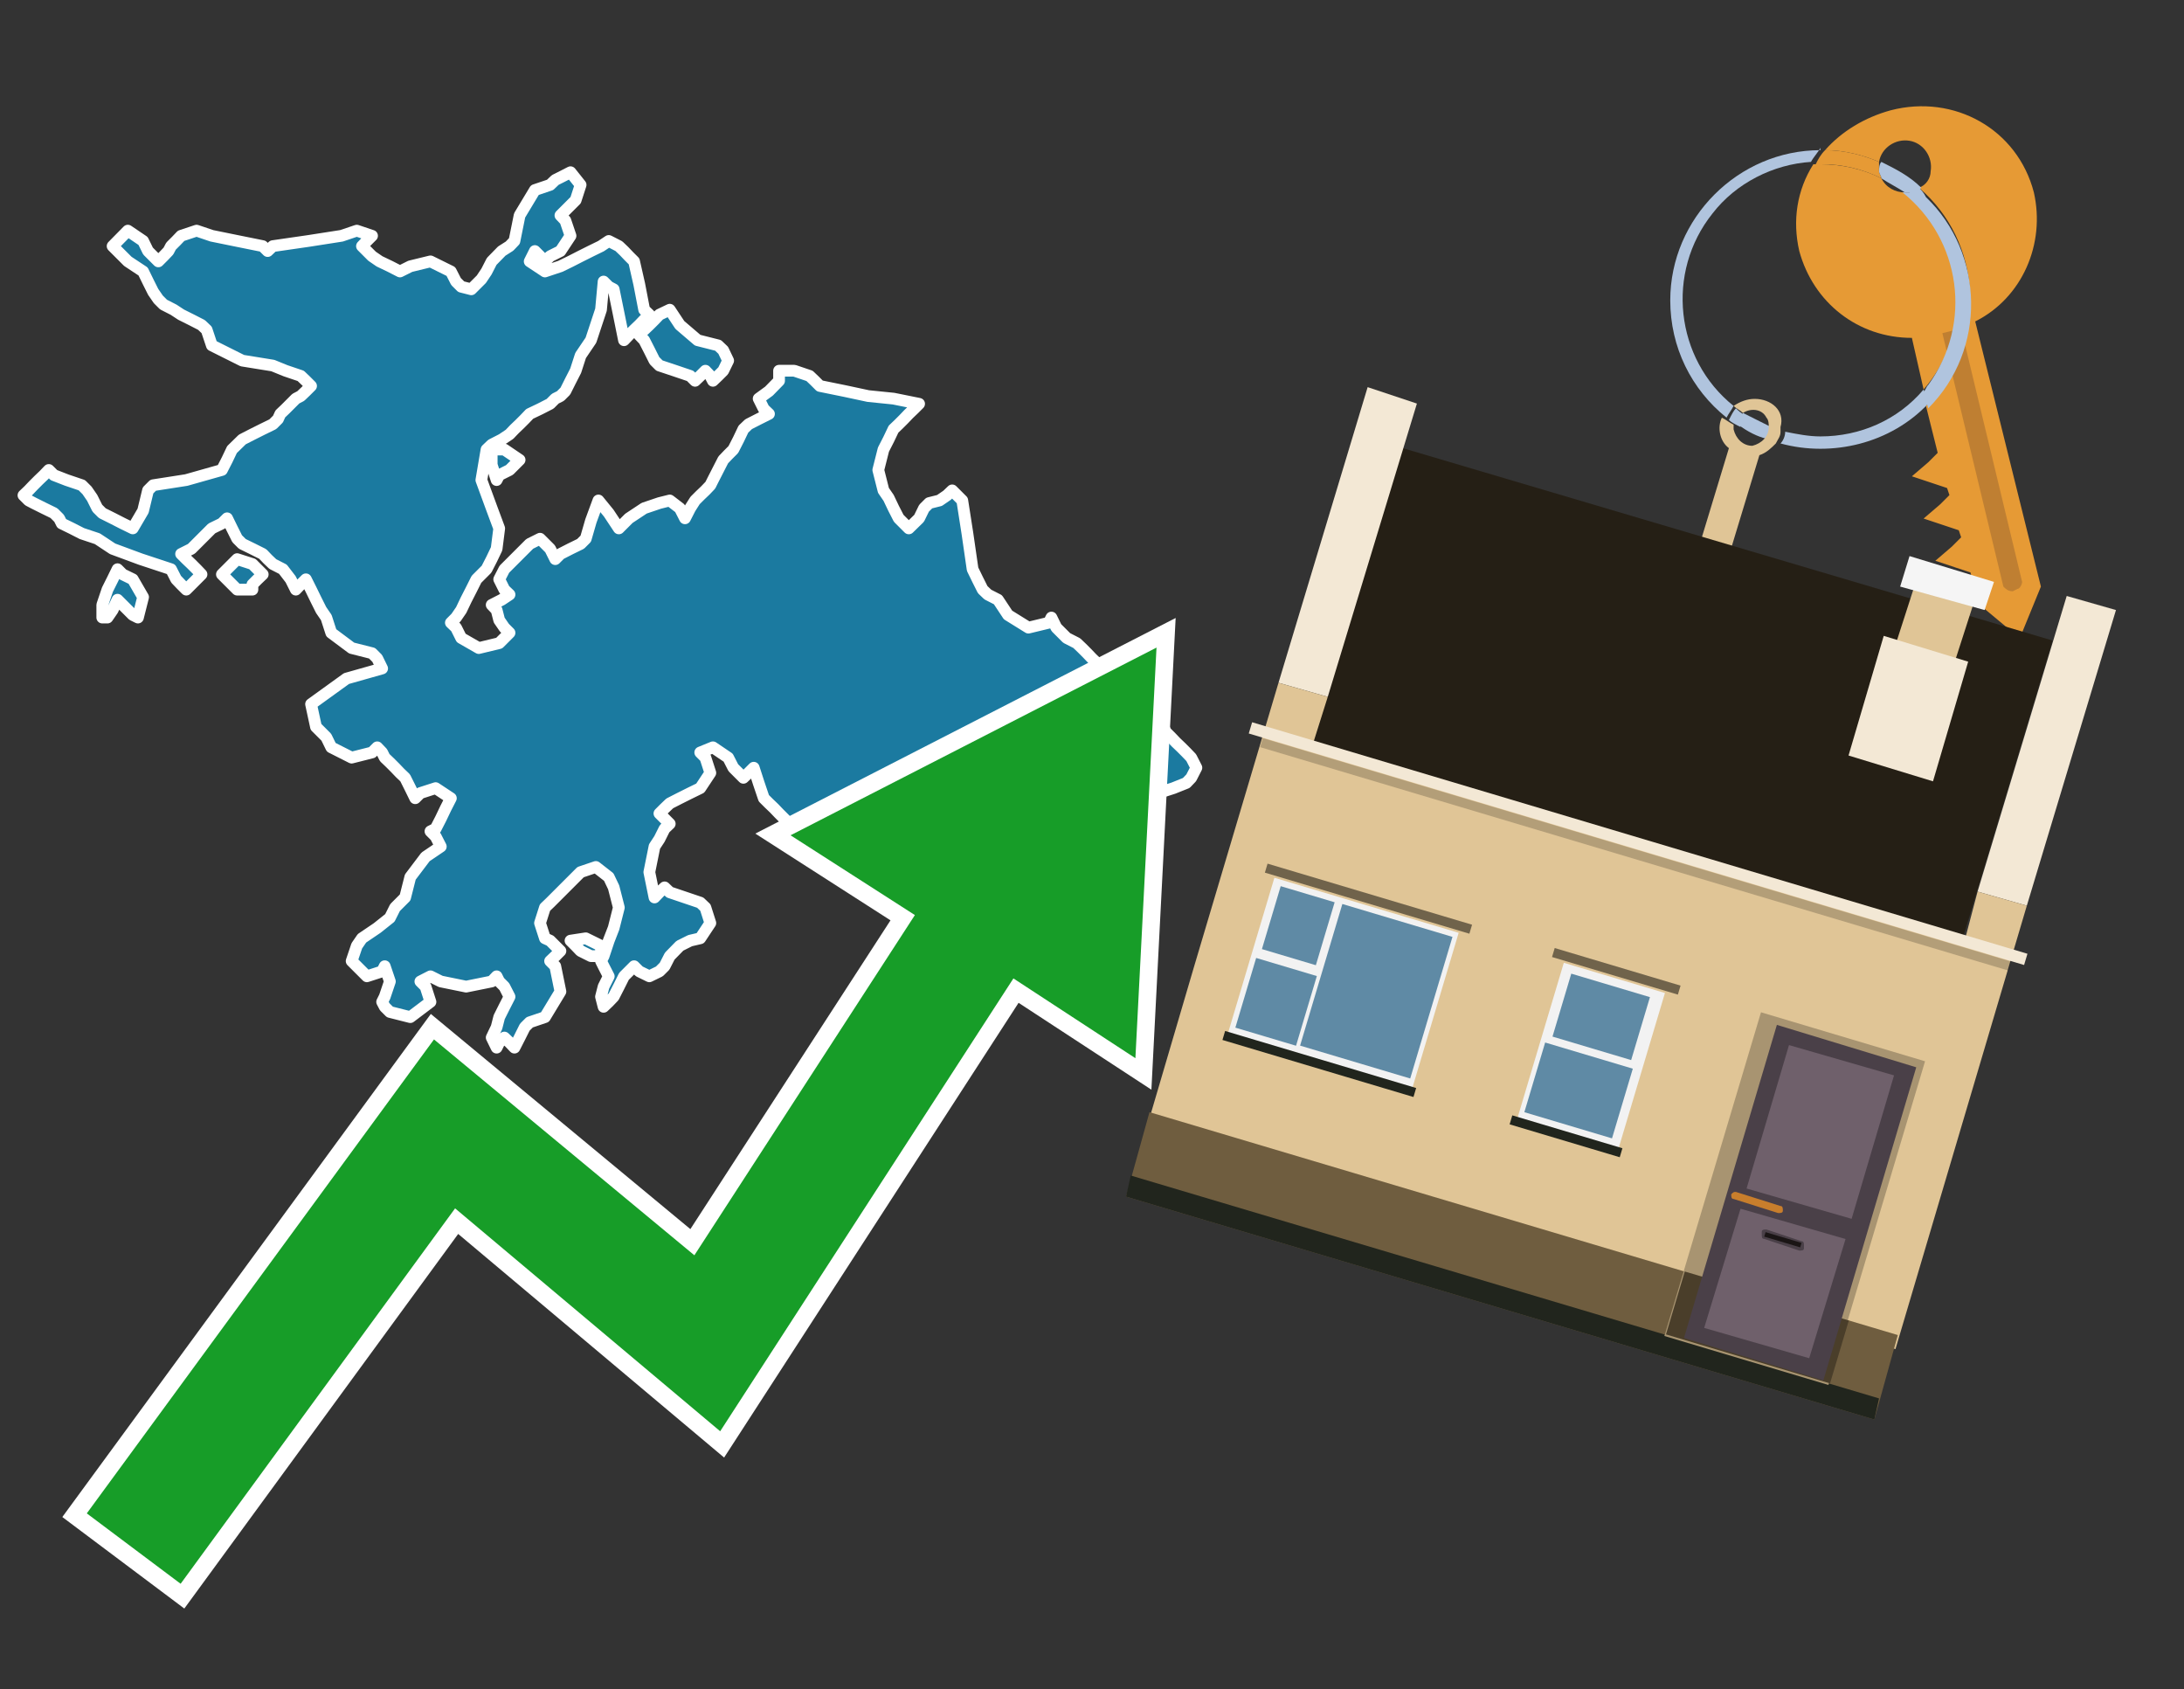 <?xml version="1.0" encoding="utf-8"?>
<!-- Generator: Adobe Illustrator 26.0.3, SVG Export Plug-In . SVG Version: 6.00 Build 0)  -->
<svg version="1.1" id="Text" xmlns="http://www.w3.org/2000/svg" xmlns:xlink="http://www.w3.org/1999/xlink" x="0px" y="0px"
	 width="93.1px" height="72px" viewBox="0 0 93.1 72" style="enable-background:new 0 0 93.1 72;" xml:space="preserve">
<rect x="0" y="0" width="93.1" height="72" fill="#333333" stroke="none"/>
<style type="text/css">
	.st0{fill:#1B7AA0;stroke:#FFFFFF;stroke-width:0.5;stroke-linejoin:round;}
	.st1{fill:none;stroke:#FFFFFF;stroke-width:1.5;stroke-miterlimit:10;}
	.st2{fill:#179D28;}
	.st3{fill:#E69A35;}
	.st4{fill:#B0C4DE;}
	.st5{fill:#E0C596;}
	.st6{fill:#BF7F32;}
	.st7{fill-rule:evenodd;clip-rule:evenodd;fill:#251F15;}
	.st8{fill-rule:evenodd;clip-rule:evenodd;fill:#F3E8D5;}
	.st9{fill-rule:evenodd;clip-rule:evenodd;fill:#E0C596;}
	.st10{fill-rule:evenodd;clip-rule:evenodd;fill:#6F5D3F;}
	.st11{fill-rule:evenodd;clip-rule:evenodd;fill:#21251D;}
	.st12{fill-rule:evenodd;clip-rule:evenodd;fill:#F5F5F5;}
	.st13{opacity:0.2;fill-rule:evenodd;clip-rule:evenodd;}
	.st14{fill-rule:evenodd;clip-rule:evenodd;fill:#A89471;}
	.st15{fill-rule:evenodd;clip-rule:evenodd;fill:#4A3E2A;}
	.st16{fill:#4A4048;}
	.st17{fill:#6F606B;}
	.st18{fill:#C87E2C;}
	.st19{fill:#1A1515;}
	.st20{fill-rule:evenodd;clip-rule:evenodd;fill:#F2F2F2;}
	.st21{fill-rule:evenodd;clip-rule:evenodd;fill:#5F8AA5;}
	.st22{fill-rule:evenodd;clip-rule:evenodd;fill:#70634B;}
</style>
<path class="st0" d="M25.19,40.75L24.75,40.53L24.54,40.31L24.32,40.09L24.97,39.99L25.62,40.31L25.62,40.75ZM21.5,19.16L22.15,19.6L21.72,20.03L21.28,20.25L21.17,20.46L20.96,19.81L20.96,19.16ZM33.86,15.8L34.51,16.02L34.73,16.23L34.95,16.45L36.03,16.67L37.01,16.88L38.09,16.99L39.18,17.21L38.96,17.43L38.74,17.64L38.53,17.86L38.31,18.08L38.09,18.29L37.88,18.73L37.66,19.16L37.44,20.03L37.66,20.9L37.88,21.22L38.09,21.66L38.31,22.09L38.74,22.52L39.18,22.09L39.39,21.66L39.61,21.44L40.05,21.33L40.37,21.11L40.59,20.9L40.8,21.11L41.02,21.33L41.24,22.74L41.46,24.26L41.67,24.69L41.89,25.13L42.11,25.34L42.54,25.56L42.97,26.21L43.84,26.75L44.71,26.54L44.82,26.32L45.03,26.75L45.47,27.19L45.9,27.41L46.12,27.62L46.34,27.84L46.55,28.06L46.77,28.27L46.99,28.49L47.2,28.71L47.42,28.92L47.64,29.14L47.85,29.36L48.07,29.57L48.29,29.79L48.51,30.01L48.94,30.23L49.37,30.66L49.59,30.98L49.7,31.2L49.92,31.42L50.13,31.64L50.35,31.85L50.57,32.07L50.78,32.29L51.0,32.72L50.78,33.15L50.57,33.37L50.02,33.59L49.37,33.8L48.94,34.02L48.51,34.24L47.85,34.45L47.2,34.67L46.77,34.89L46.34,35.11L45.58,35.32L44.71,35.43L44.28,35.65L43.84,36.08L43.62,36.52L43.41,37.17L43.62,37.82L43.84,38.03L44.49,38.25L45.03,38.47L45.25,38.68L45.47,38.9L45.69,39.12L45.9,39.34L46.12,39.55L46.34,39.34L46.55,39.12L46.77,39.34L46.99,39.55L47.2,39.99L46.77,40.31L46.34,40.53L46.12,40.75L45.9,40.53L45.14,40.31L44.28,40.09L44.06,39.99L43.84,39.77L43.62,39.55L43.41,39.34L43.19,39.12L42.97,38.68L42.76,38.25L42.54,38.03L42.32,37.82L42.11,37.6L42.32,37.38L42.54,37.17L42.32,36.95L42.11,36.3L41.89,35.65L41.67,35.21L41.02,34.89L40.37,34.67L40.15,34.45L39.94,34.02L39.83,33.59L39.61,33.37L39.39,33.15L39.18,32.94L38.74,32.72L38.31,33.59L38.09,34.45L37.88,34.67L37.44,34.89L37.01,35.11L36.57,35.32L36.14,35.43L35.71,35.65L35.27,35.86L35.06,36.08L34.95,36.3L34.73,36.52L34.51,36.3L34.3,36.08L34.08,35.76L33.86,35.32L33.65,35.11L33.43,34.89L33.21,34.67L33.0,34.45L32.78,34.24L32.56,34.02L32.34,33.37L32.13,32.72L31.91,32.94L31.69,33.15L31.48,32.94L31.26,32.72L31.04,32.29L30.39,31.85L29.85,32.07L30.07,32.29L30.28,32.94L29.85,33.59L29.42,33.8L28.98,34.02L28.55,34.24L28.33,34.45L28.11,34.67L28.33,34.89L28.55,35.11L28.33,35.32L28.11,35.76L27.9,36.08L27.68,37.17L27.9,38.25L28.11,38.03L28.33,37.82L28.55,38.03L29.2,38.25L29.85,38.47L30.07,38.68L30.28,39.34L29.85,39.99L29.42,40.09L28.98,40.31L28.55,40.75L28.33,41.18L28.11,41.4L27.68,41.61L27.25,41.4L27.03,41.18L26.81,41.4L26.6,41.61L26.38,42.05L26.16,42.48L25.95,42.7L25.73,42.91L25.62,42.48L25.73,42.05L25.95,41.61L25.73,41.18L25.62,40.96L25.73,40.75L25.95,40.09L26.16,39.55L26.38,38.68L26.16,37.82L25.95,37.38L25.4,36.95L24.75,37.17L24.54,37.38L24.32,37.6L24.1,37.82L23.89,38.03L23.67,38.25L23.45,38.47L23.23,38.68L23.02,39.34L23.23,39.99L23.45,40.09L23.67,40.31L23.89,40.53L23.67,40.75L23.45,40.96L23.67,41.18L23.89,42.26L23.23,43.35L22.58,43.57L22.37,43.78L22.15,44.22L21.93,44.65L21.72,44.43L21.5,44.22L21.28,44.43L21.17,44.65L20.96,44.22L21.17,43.78L21.28,43.35L21.5,42.91L21.72,42.48L21.5,42.05L21.28,41.83L21.17,41.61L20.96,41.83L19.87,42.05L18.79,41.83L18.35,41.61L17.92,41.83L18.14,42.05L18.35,42.7L17.49,43.35L16.62,43.13L16.4,42.91L16.29,42.7L16.4,42.48L16.62,41.83L16.4,41.18L16.29,41.4L15.64,41.61L14.99,40.96L15.21,40.31L15.43,39.99L16.08,39.55L16.62,39.12L16.84,38.68L17.05,38.47L17.27,38.25L17.49,37.38L18.14,36.52L18.79,36.08L18.57,35.65L18.35,35.43L18.57,35.32L18.79,34.89L19.0,34.45L19.22,34.02L18.57,33.59L17.92,33.8L17.7,34.02L17.49,33.59L17.27,33.15L17.05,32.94L16.84,32.72L16.62,32.5L16.4,32.29L16.29,32.07L16.08,31.85L15.86,32.07L14.99,32.29L14.12,31.85L13.91,31.42L13.69,31.2L13.47,30.98L13.26,30.01L14.77,28.92L16.29,28.49L16.08,28.06L15.86,27.84L14.99,27.62L14.12,26.97L13.91,26.32L13.69,26.0L13.47,25.56L13.26,25.13L13.04,24.69L12.82,24.91L12.61,25.13L12.39,24.69L12.06,24.26L11.63,24.04L11.41,23.83L11.2,23.61L10.76,23.39L10.33,23.18L10.11,22.96L9.89,22.52L9.68,22.09L9.46,22.31L9.03,22.52L8.59,22.96L8.16,23.39L7.72,23.61L7.94,23.83L8.16,24.04L8.38,24.26L8.59,24.48L8.38,24.69L8.16,24.91L7.94,25.13L7.72,24.91L7.51,24.69L7.29,24.26L5.99,23.83L4.8,23.39L4.15,22.96L3.49,22.74L3.06,22.52L2.63,22.31L2.52,22.09L2.3,21.87L1.87,21.66L1.43,21.44L1.22,21.33L1.0,21.11L1.22,20.9L1.43,20.68L1.65,20.46L1.87,20.25L2.08,20.03L2.3,20.25L2.84,20.46L3.49,20.68L3.71,20.9L3.93,21.22L4.15,21.66L4.36,21.87L4.8,22.09L5.23,22.31L5.66,22.52L6.1,21.77L6.31,20.9L6.53,20.68L7.94,20.46L9.46,20.03L9.68,19.6L9.89,19.16L10.33,18.73L10.76,18.51L11.2,18.29L11.63,18.08L11.85,17.86L11.95,17.64L12.17,17.43L12.39,17.21L12.61,16.99L12.82,16.88L13.04,16.67L13.26,16.45L13.04,16.23L12.82,16.02L12.17,15.8L11.63,15.58L10.33,15.37L9.03,14.72L8.81,14.06L8.59,13.85L8.16,13.63L7.72,13.41L7.4,13.2L6.97,12.98L6.75,12.76L6.53,12.44L6.31,12.0L6.1,11.57L5.45,11.14L4.8,10.49L5.45,9.83L6.1,10.27L6.31,10.7L6.53,10.92L6.75,11.14L6.97,10.92L7.18,10.7L7.29,10.49L7.51,10.27L7.72,10.05L8.38,9.83L9.03,10.05L10.11,10.27L11.2,10.49L11.41,10.7L11.63,10.49L13.15,10.27L14.56,10.05L15.21,9.83L15.86,10.05L15.64,10.27L15.43,10.49L15.64,10.7L15.86,10.92L16.18,11.14L16.62,11.35L17.05,11.57L17.49,11.35L18.35,11.14L19.22,11.57L19.44,12.0L19.66,12.22L20.09,12.33L20.52,11.9L20.74,11.57L20.96,11.14L21.39,10.7L21.72,10.49L21.93,10.27L22.15,9.18L22.8,8.1L23.45,7.88L23.67,7.67L23.89,7.56L24.32,7.34L24.75,7.88L24.54,8.53L24.32,8.75L24.1,8.97L23.89,9.18L24.1,9.4L24.32,10.05L23.89,10.7L23.45,10.92L23.23,11.14L23.02,10.92L22.8,10.7L22.58,11.14L23.23,11.57L23.89,11.35L24.32,11.14L24.75,10.92L25.19,10.7L25.62,10.49L25.95,10.27L26.38,10.49L26.6,10.7L26.81,10.92L27.03,11.14L27.25,12.11L27.46,13.2L27.68,13.41L27.46,13.63L27.25,13.85L27.03,14.06L26.81,14.28L26.6,14.5L26.38,13.41L26.16,12.33L25.95,12.22L25.73,12.0L25.62,13.2L25.19,14.5L24.75,15.15L24.54,15.8L24.32,16.23L24.1,16.67L23.89,16.88L23.67,16.99L23.45,17.21L23.02,17.43L22.58,17.64L22.37,17.86L22.15,18.08L21.93,18.29L21.72,18.51L21.39,18.73L20.96,18.95L20.74,19.16L20.52,20.46L20.96,21.66L21.28,22.52L21.17,23.39L20.96,23.83L20.74,24.26L20.52,24.48L20.31,24.69L20.09,25.13L19.87,25.56L19.66,26.0L19.44,26.32L19.22,26.54L19.44,26.75L19.66,27.19L20.41,27.62L21.28,27.41L21.5,27.19L21.72,26.97L21.5,26.75L21.28,26.43L21.17,26.0L20.96,25.78L21.39,25.56L21.72,25.34L21.5,25.13L21.28,24.69L21.5,24.26L21.72,24.04L21.93,23.83L22.15,23.61L22.37,23.39L22.58,23.18L23.02,22.96L23.45,23.39L23.67,23.83L23.89,23.61L24.32,23.39L24.75,23.18L24.97,22.96L25.19,22.2L25.51,21.33L25.95,21.87L26.38,22.52L26.81,22.09L27.46,21.66L28.11,21.44L28.55,21.33L28.98,21.66L29.2,22.09L29.42,21.66L29.63,21.33L29.85,21.11L30.07,20.9L30.28,20.68L30.39,20.46L30.61,20.03L30.83,19.6L31.04,19.38L31.26,19.16L31.48,18.73L31.69,18.29L31.91,18.08L32.34,17.86L32.78,17.64L32.56,17.43L32.34,16.99L32.78,16.67L33.21,16.23L33.21,15.8ZM27.46,14.06L27.68,13.85L27.9,13.63L28.11,13.41L28.55,13.2L28.98,13.85L29.74,14.5L30.61,14.72L30.83,14.93L31.04,15.37L30.83,15.8L30.61,16.02L30.39,16.23L30.28,16.02L30.07,15.8L29.85,16.02L29.63,16.23L29.42,16.02L28.77,15.8L28.11,15.58L27.9,15.37L27.68,14.93L27.46,14.5L27.25,14.28L27.25,14.06ZM4.36,25.78L4.58,25.13L4.8,24.69L5.01,24.26L5.23,24.48L5.66,24.69L6.1,25.45L5.88,26.32L5.66,26.21L5.45,26.0L5.23,25.78L5.01,25.56L4.8,26.0L4.58,26.32L4.36,26.32ZM10.11,25.13L9.46,24.48L10.11,23.83L10.76,24.04L10.98,24.26L11.2,24.48L10.98,24.69L10.76,24.91L10.76,25.13Z"/>
<polygon class="st1" points="49.3,27.6 33.7,35.6 39,39 29.6,53.5 18.5,44.3 3.7,64.5 7.7,67.5 19.4,51.5 30.7,61 43.2,41.7 
	48.4,45.1 "/>
<polygon class="st2" points="49.3,27.6 33.7,35.6 39,39 29.6,53.5 18.5,44.3 3.7,64.5 7.7,67.5 19.4,51.5 30.7,61 43.2,41.7 
	48.4,45.1 "/>
<path class="st3" d="M80.2,7.6c0-0.1-0.1-0.2-0.1-0.3c0-0.1,0-0.3,0-0.4c-0.7-0.3-1.5-0.5-2.3-0.5c-0.2,0.2-0.3,0.4-0.4,0.6
	c0.1,0,0.2,0,0.3,0C78.5,7,79.4,7.2,80.2,7.6z"/>
<path class="st4" d="M77.6,6.4c-3.5,0-6.4,2.9-6.4,6.4c0,2,0.9,3.8,2.4,5c0.1-0.2,0.2-0.3,0.3-0.5c-2.5-2-2.9-5.7-0.9-8.2
	c1-1.3,2.6-2.1,4.2-2.2c0.1-0.2,0.3-0.4,0.4-0.6V6.4z"/>
<path class="st3" d="M84.2,13.7c2-1,3-3.3,2.5-5.5C86,5.5,83.3,4,80.6,4.7c-1.1,0.3-2.1,0.9-2.8,1.7c0.8,0,1.6,0.2,2.3,0.5
	c0.1-0.6,0.7-1,1.3-0.9c0.6,0.1,1,0.7,0.9,1.3c0,0.3-0.2,0.6-0.5,0.7c2.7,2.3,2.9,6.4,0.6,9c-0.1,0.1-0.2,0.2-0.3,0.3l0.5,2
	l-0.4,0.4l-0.7,0.6l0.9,0.3l0.6,0.2l0.1,0.3l-0.4,0.4L82,22.1l0.9,0.3l0.6,0.2l0.1,0.3l-0.4,0.4l-0.7,0.6l0.9,0.3l0.6,0.2l0.3,1.3
	l1.8,1.5L87,25L84.2,13.7z"/>
<path class="st3" d="M81.2,8.2c-0.4,0-0.8-0.2-1-0.6C79.4,7.2,78.5,7,77.6,7c-0.1,0-0.2,0-0.3,0c-0.7,1.1-0.9,2.4-0.6,3.7
	c0.6,2.2,2.5,3.7,4.8,3.7l0.5,2.2c2.1-2.4,1.9-6.1-0.6-8.2C81.3,8.3,81.2,8.3,81.2,8.2z"/>
<path class="st4" d="M74.1,18.1c0.4,0.3,0.8,0.5,1.2,0.6c0.1-0.1,0.2-0.3,0.2-0.5l0,0c-0.4-0.2-0.8-0.4-1.2-0.6
	C74.2,17.8,74.1,17.9,74.1,18.1z"/>
<path class="st4" d="M74.4,17.7c-0.2-0.1-0.3-0.2-0.4-0.3c-0.1,0.1-0.2,0.3-0.3,0.5c0.1,0.1,0.3,0.2,0.5,0.3
	C74.1,17.9,74.2,17.8,74.4,17.7z"/>
<path class="st5" d="M74.8,17c-0.3,0-0.6,0.1-0.9,0.3c0.1,0.1,0.3,0.2,0.4,0.3c0.3-0.2,0.8-0.2,1,0.2c0.1,0.1,0.1,0.3,0.1,0.4l0,0
	c0,0.4-0.3,0.7-0.7,0.8c-0.4,0-0.7-0.3-0.8-0.7c0,0,0,0,0-0.1v-0.1c-0.2-0.1-0.3-0.2-0.5-0.3c-0.2,0.4-0.1,1,0.3,1.3l-1.7,5.6
	l1.3,0.3l1.7-5.6c0.3-0.1,0.5-0.3,0.7-0.5c0.1-0.2,0.2-0.3,0.2-0.5c0-0.1,0-0.1,0-0.2C76.1,17.5,75.5,17,74.8,17z"/>
<path class="st6" d="M86,25.1l-0.2,0.1c-0.2,0-0.3-0.1-0.4-0.2l0,0l-2.6-10.8l0.8-0.2l2.6,10.8C86.2,24.9,86.1,25.1,86,25.1L86,25.1
	z"/>
<path class="st4" d="M80.1,7.3c0,0.1,0.1,0.2,0.1,0.3c0.3,0.2,0.7,0.4,1,0.6c0.1,0,0.2,0,0.3,0c0.1,0,0.3-0.1,0.4-0.2
	c-0.5-0.5-1.1-0.8-1.7-1.1C80.1,7,80.1,7.2,80.1,7.3z"/>
<path class="st4" d="M77.6,18.6c-0.5,0-1-0.1-1.5-0.2c0,0.2-0.1,0.4-0.2,0.5c2.2,0.6,4.7,0,6.3-1.7L82,16.6
	C80.9,17.9,79.3,18.6,77.6,18.6z"/>
<path class="st4" d="M81.8,8c-0.1,0.1-0.2,0.1-0.4,0.2c-0.1,0-0.2,0-0.3,0c2.5,2,3,5.6,1.1,8.2c-0.1,0.1-0.1,0.2-0.2,0.3l0.2,0.7
	c2.5-2.5,2.4-6.6-0.1-9C82,8.2,81.9,8.1,81.8,8L81.8,8z"/>
<g>
	<polygon class="st7" points="56,31.6 83.7,39.9 87.5,27.3 59.8,19.1 56,31.6 	"/>
	<polygon class="st8" points="54.5,29.1 56.6,29.7 60.4,17.2 58.3,16.5 54.5,29.1 	"/>
	<polygon class="st8" points="84.3,38 86.4,38.6 90.2,26 88.1,25.4 84.3,38 	"/>
	<polygon class="st9" points="50.9,41.2 54.5,29.1 56.6,29.7 56,31.6 83.8,39.9 84.3,38 86.4,38.6 80.8,57.5 48.9,48 	"/>
	<polygon class="st10" points="48,51 49,47.4 80.9,56.9 79.9,60.5 48,51 	"/>
	<polygon class="st11" points="48,51 48.2,50.1 80.1,59.6 79.9,60.5 48,51 	"/>
	<polygon class="st9" points="81.7,24.7 84.2,25.5 83.2,28.6 80.7,27.8 81.7,24.7 	"/>
	<polygon class="st12" points="81.4,23.7 85,24.8 84.6,26 81,25 81.4,23.7 	"/>
	
		<rect x="52.6" y="35.7" transform="matrix(0.958 0.286 -0.286 0.958 13.195 -18.462)" class="st8" width="34.5" height="0.5"/>
	
		<rect x="53.1" y="36.2" transform="matrix(0.958 0.286 -0.286 0.958 13.313 -18.407)" class="st13" width="33.3" height="0.4"/>
	<polygon class="st8" points="80.3,27.1 83.9,28.2 82.4,33.3 78.8,32.2 80.3,27.1 	"/>
	<g>
		
			<rect x="72.9" y="43.9" transform="matrix(0.958 0.286 -0.286 0.958 17.785 -19.762)" class="st14" width="7.3" height="14.4"/>
		
			<rect x="71.3" y="55.2" transform="matrix(-0.958 -0.286 0.286 -0.958 130.529 132.234)" class="st15" width="7.3" height="2.8"/>
		<g transform="matrix( 0.861, 0, 0, 0.861, 2148,666.7) ">
			<g>
				<g>
					<g id="Symbol_9_0_Layer2_0_MEMBER_8_MEMBER_12_MEMBER_0_FILL_00000097491190188040136840000014376040160611889597_">
						<path class="st16" d="M-2406.8-723.6l6.9,2.1l-4.6,15.5l-6.9-2.1L-2406.8-723.6z"/>
					</g>
				</g>
			</g>
		</g>
		<g transform="matrix( 0.861, 0, 0, 0.861, 2148,666.7) ">
			<g>
				<g id="Symbol_9_0_Layer2_0_MEMBER_8_MEMBER_12_MEMBER_1_MEMBER_1_FILL_00000124140045322707001810000012596004915156577935_">
					<path class="st17" d="M-2401-721.1l-2.1,7.1l-5.2-1.5l2.1-7.1L-2401-721.1z"/>
				</g>
			</g>
		</g>
		<g transform="matrix( 0.861, 0, 0, 0.861, 2148,666.7) ">
			<g>
				<g id="Symbol_9_0_Layer2_0_MEMBER_8_MEMBER_12_MEMBER_1_MEMBER_1_FILL_00000077308184254526264570000017427628202036659628_">
					<path class="st17" d="M-2403.4-713l-1.8,5.9l-5.2-1.5l1.8-5.9L-2403.4-713z"/>
				</g>
			</g>
		</g>
		<path class="st18" d="M74,50.8l1.9,0.6c0.1,0,0.1,0.1,0.1,0.2l0,0c0,0.1-0.1,0.1-0.2,0.1l-1.9-0.6c-0.1,0-0.1-0.1-0.1-0.2h0
			C73.9,50.8,73.9,50.8,74,50.8z"/>
		<path class="st16" d="M75.2,52.8l1.5,0.5c0.1,0,0.2,0,0.2-0.1l0-0.1c0-0.1,0-0.2-0.1-0.2l-1.5-0.5c-0.1,0-0.2,0-0.2,0.1l0,0.1
			C75.1,52.7,75.1,52.8,75.2,52.8z"/>
		
			<rect x="75.3" y="52.7" transform="matrix(-0.958 -0.286 0.286 -0.958 133.804 125.185)" class="st19" width="1.6" height="0.2"/>
	</g>
	<g>
		
			<rect x="53.2" y="38.3" transform="matrix(-0.958 -0.286 0.286 -0.958 100.219 98.272)" class="st20" width="8.2" height="6.9"/>
		<g>
			
				<rect x="55.5" y="39.8" transform="matrix(0.286 -0.958 0.958 0.286 1.419 86.35)" class="st21" width="6.3" height="4.9"/>
			<rect x="54" y="38.3" transform="matrix(0.286 -0.958 0.958 0.286 1.658 81.229)" class="st21" width="2.8" height="2.4"/>
			
				<rect x="52.8" y="41.3" transform="matrix(0.286 -0.958 0.958 0.286 -2.005 82.568)" class="st21" width="3.1" height="2.7"/>
		</g>
		
			<rect x="53.8" y="38.1" transform="matrix(-0.958 -0.286 0.286 -0.958 103.281 91.681)" class="st22" width="9.1" height="0.4"/>
		
			<rect x="52" y="45.1" transform="matrix(-0.958 -0.286 0.286 -0.958 97.171 104.832)" class="st11" width="8.5" height="0.4"/>
	</g>
	<g>
		
			<rect x="65.6" y="41.5" transform="matrix(-0.958 -0.286 0.286 -0.958 119.976 107.45)" class="st20" width="4.5" height="6.9"/>
		<g>
			
				<rect x="66.9" y="41.6" transform="matrix(0.286 -0.958 0.958 0.286 7.194 96.372)" class="st21" width="2.8" height="3.5"/>
			
				<rect x="65.8" y="44.5" transform="matrix(0.286 -0.958 0.958 0.286 3.531 97.711)" class="st21" width="3.1" height="3.9"/>
		</g>
		
			<rect x="66.1" y="41.3" transform="matrix(-0.958 -0.286 0.286 -0.958 123.037 100.86)" class="st22" width="5.6" height="0.4"/>
		
			<rect x="64.4" y="48.3" transform="matrix(-0.958 -0.286 0.286 -0.958 116.928 114.011)" class="st11" width="4.9" height="0.4"/>
	</g>
</g>
</svg>
